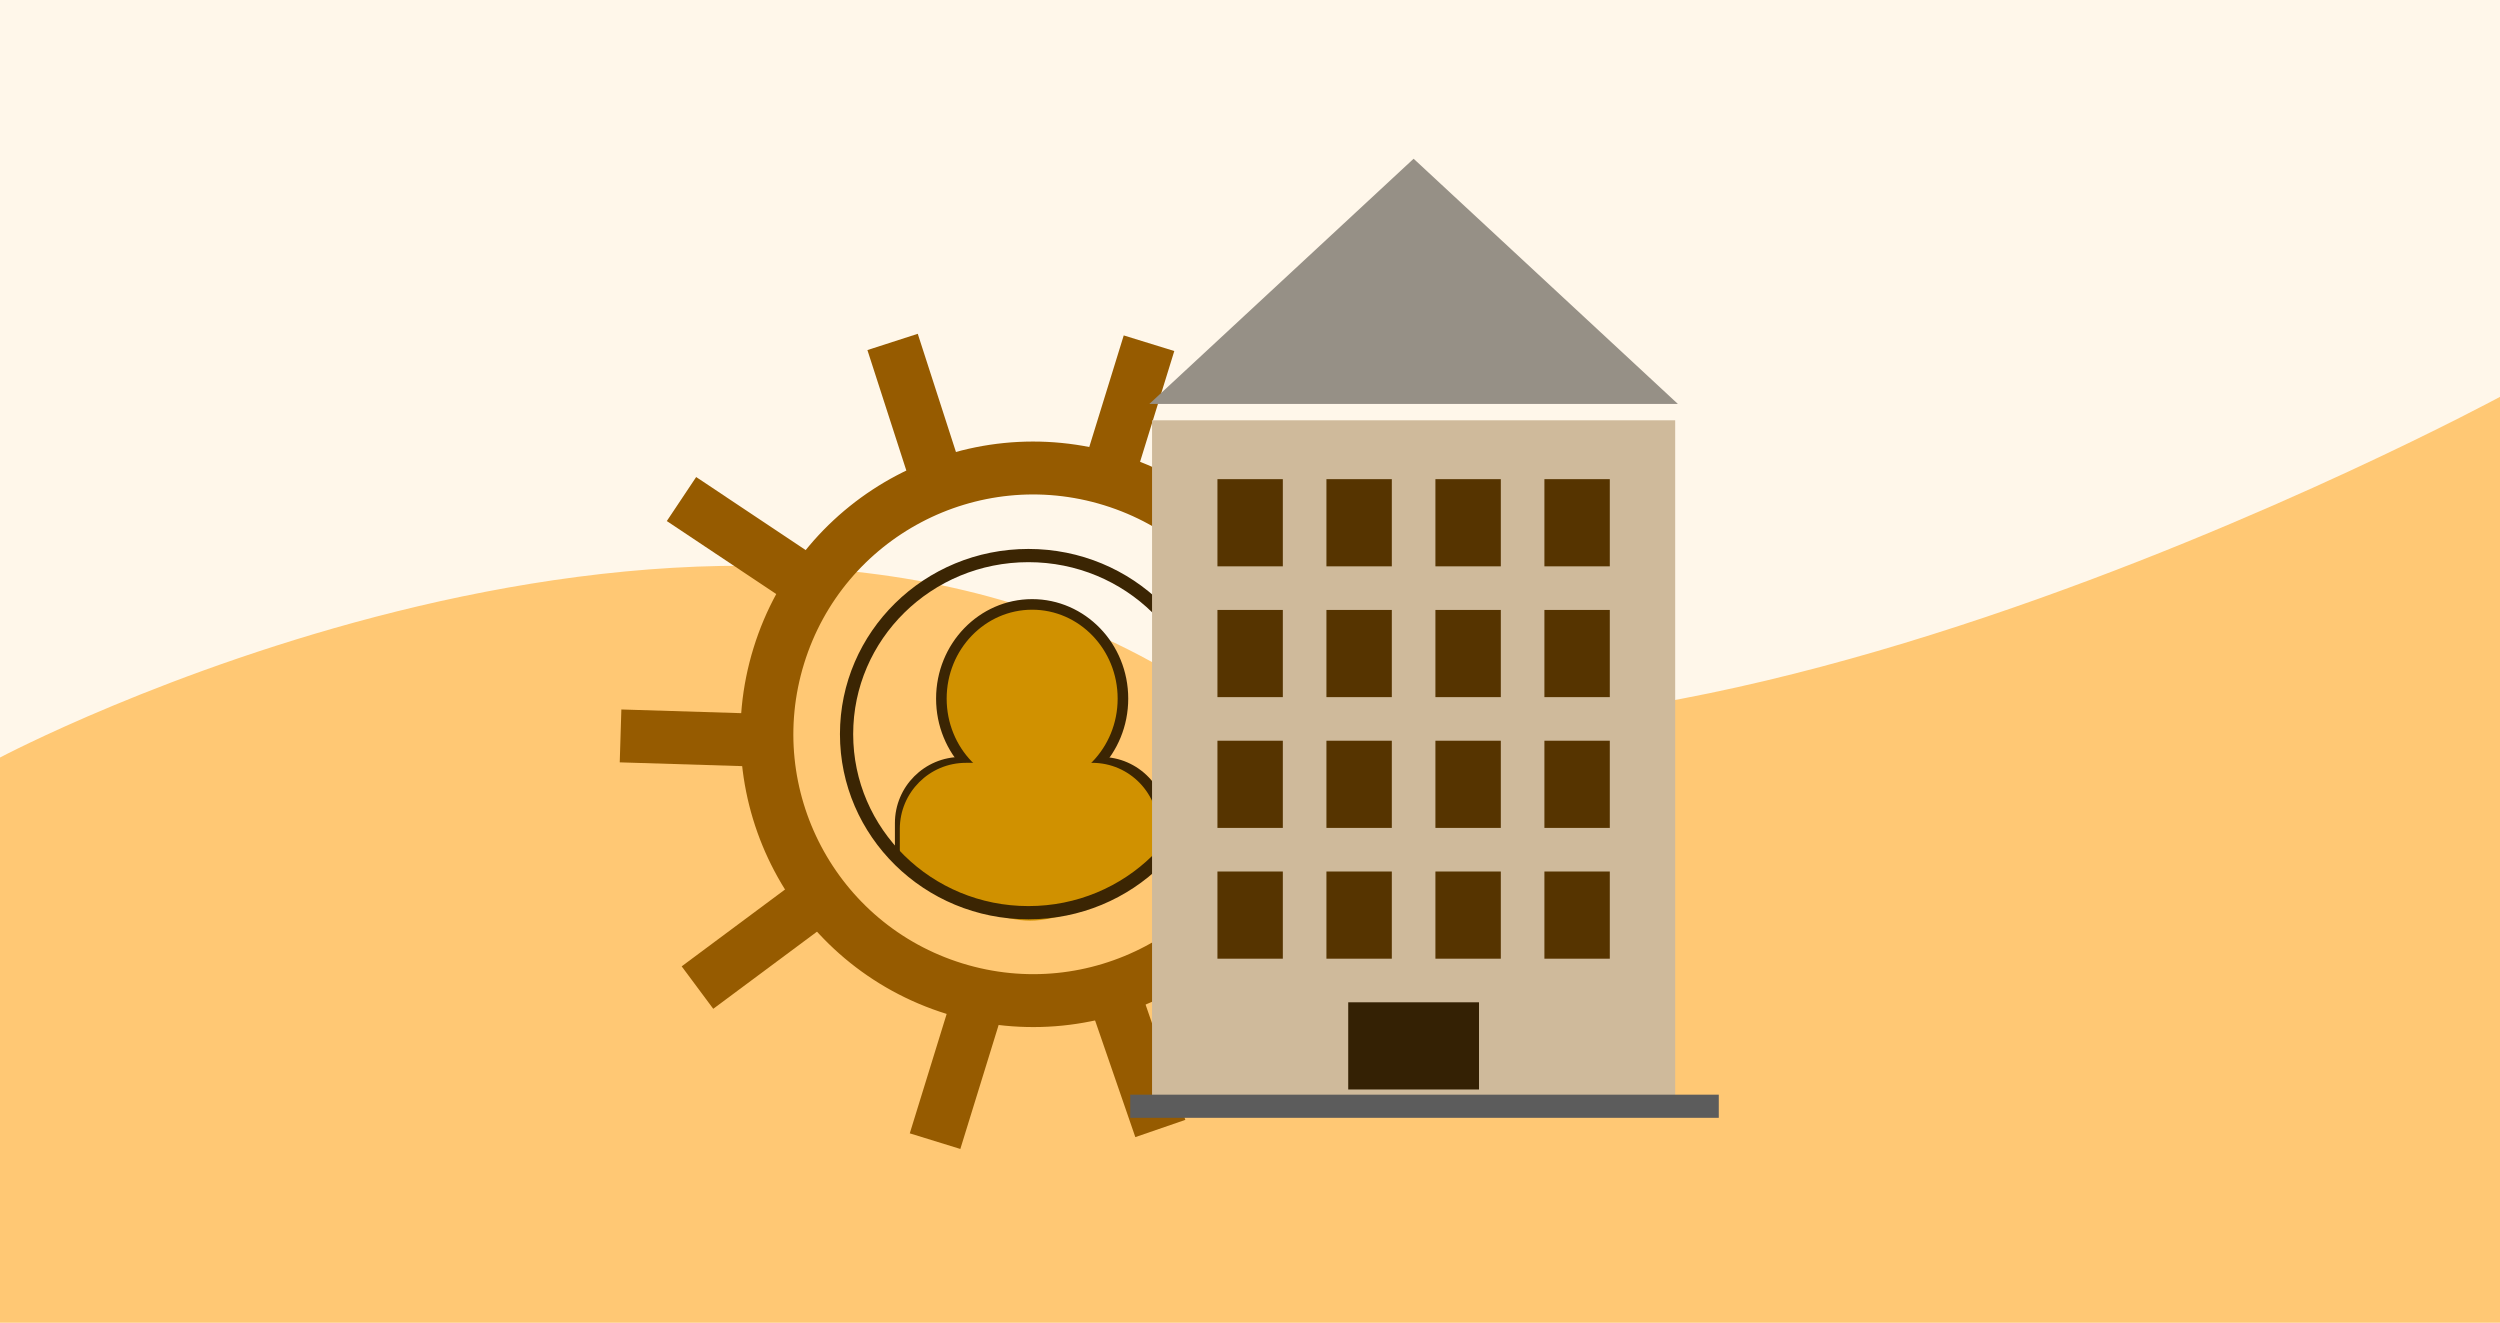 <?xml version="1.0" encoding="utf-8"?>
<svg xmlns="http://www.w3.org/2000/svg" width="378" height="200" viewBox="0 0 378 200" fill="none">
<rect width="378" height="127" fill="#FFF7EA"/>
<path d="M0 114.537C0 114.537 102 60.462 174 100C238.591 135.469 378 60 378 60V200H0V114.537Z" fill="#FFC874"/>
<g filter="url(#filter0_d)">
<path d="M135.311 120.45C135.311 114.928 139.788 110.45 145.311 110.45H166.475C172.128 110.45 176.658 115.133 176.469 120.784L176.295 126.014L135.311 125.542V120.45Z" fill="#3B2503"/>
<path d="M169.788 101.632C169.788 109.525 163.616 115.876 156.062 115.876C148.507 115.876 142.336 109.525 142.336 101.632C142.336 93.738 148.507 87.387 156.062 87.387C163.616 87.387 169.788 93.738 169.788 101.632Z" fill="#D09100" stroke="#3B2503" stroke-width="1.6"/>
<path d="M136.052 121.34C136.052 115.817 140.529 111.34 146.052 111.34H165.14C170.794 111.34 175.323 116.023 175.135 121.673L174.96 126.903C174.96 126.903 163.733 135.204 155.765 135.204C147.798 135.204 136.052 126.903 136.052 126.903V121.34Z" fill="#D09100"/>
<path d="M183 107C183 121.895 170.705 134 155.5 134C140.295 134 128 121.895 128 107C128 92.105 140.295 80 155.5 80C170.705 80 183 92.105 183 107Z" stroke="#3B2503" stroke-width="2"/>
<path d="M194.682 118.911C188.119 140.153 165.579 152.052 144.337 145.489C123.096 138.927 111.196 116.386 117.759 95.145C124.322 73.903 146.862 62.004 168.104 68.566C189.345 75.129 201.245 97.669 194.682 118.911Z" stroke="#965B00" stroke-width="8"/>
<path d="M167.724 67.337L173.731 47.895" stroke="#965B00" stroke-width="8"/>
<line x1="141.38" y1="168.542" x2="147.387" y2="149.1" stroke="#965B00" stroke-width="8"/>
<path d="M93.827 107.27L114.167 107.896M105.456 145.321L122.182 132.884M134.959 47.7L141.215 67.064M103.041 71.456L120.382 83.021M206.508 141.768L189.36 130.812M175.442 166.628L168.646 146.924M206.146 69.379L190.058 81.839M219.102 106.998L198.26 106.767" stroke="#965B00" stroke-width="8"/>
<path d="M174.19 59.549H212.091H253.288V161.718H174.19V59.549Z" fill="#CFBA9B"/>
<path d="M213.739 20L253.698 57.078H173.78L213.739 20Z" fill="#969086"/>
<rect width="9.887" height="13.183" transform="matrix(-1 0 0 1 193.964 68.448)" fill="#563400"/>
<rect width="9.887" height="13.183" transform="matrix(-1 0 0 1 210.443 68.448)" fill="#563400"/>
<rect width="9.887" height="13.183" transform="matrix(-1 0 0 1 226.922 68.448)" fill="#563400"/>
<rect width="9.887" height="13.183" transform="matrix(-1 0 0 1 243.401 68.448)" fill="#563400"/>
<rect width="9.887" height="13.183" transform="matrix(-1 0 0 1 193.964 88.223)" fill="#563400"/>
<rect width="9.887" height="13.183" transform="matrix(-1 0 0 1 210.443 88.223)" fill="#563400"/>
<rect width="9.887" height="13.183" transform="matrix(-1 0 0 1 226.922 88.223)" fill="#563400"/>
<rect width="9.887" height="13.183" transform="matrix(-1 0 0 1 243.401 88.223)" fill="#563400"/>
<rect width="9.887" height="13.183" transform="matrix(-1 0 0 1 193.964 107.997)" fill="#563400"/>
<rect width="9.887" height="13.183" transform="matrix(-1 0 0 1 210.443 107.997)" fill="#563400"/>
<rect width="9.887" height="13.183" transform="matrix(-1 0 0 1 226.922 107.997)" fill="#563400"/>
<rect width="9.887" height="13.183" transform="matrix(-1 0 0 1 243.401 107.997)" fill="#563400"/>
<rect width="9.887" height="13.183" transform="matrix(-1 0 0 1 193.964 127.772)" fill="#563400"/>
<rect width="9.887" height="13.183" transform="matrix(-1 0 0 1 210.443 127.772)" fill="#563400"/>
<rect width="9.887" height="13.183" transform="matrix(-1 0 0 1 226.922 127.772)" fill="#563400"/>
<rect width="19.775" height="13.183" transform="matrix(-1 0 0 1 223.626 147.547)" fill="#342104"/>
<rect width="9.887" height="13.183" transform="matrix(-1 0 0 1 243.401 127.772)" fill="#563400"/>
<line x1="170.894" y1="163.264" x2="259.88" y2="163.264" stroke="#5C5C5C" stroke-width="3.5"/>
</g>
<defs>
<filter id="filter0_d" x="76.634" y="20" width="187.245" height="164.627" filterUnits="userSpaceOnUse" color-interpolation-filters="sRGB">
<feFlood flood-opacity="0" result="BackgroundImageFix"/>
<feColorMatrix in="SourceAlpha" type="matrix" values="0 0 0 0 0 0 0 0 0 0 0 0 0 0 0 0 0 0 127 0"/>
<feOffset dy="4"/>
<feGaussianBlur stdDeviation="2"/>
<feColorMatrix type="matrix" values="0 0 0 0 0 0 0 0 0 0 0 0 0 0 0 0 0 0 0.25 0"/>
<feBlend mode="normal" in2="BackgroundImageFix" result="effect1_dropShadow"/>
<feBlend mode="normal" in="SourceGraphic" in2="effect1_dropShadow" result="shape"/>
</filter>
</defs>
</svg>